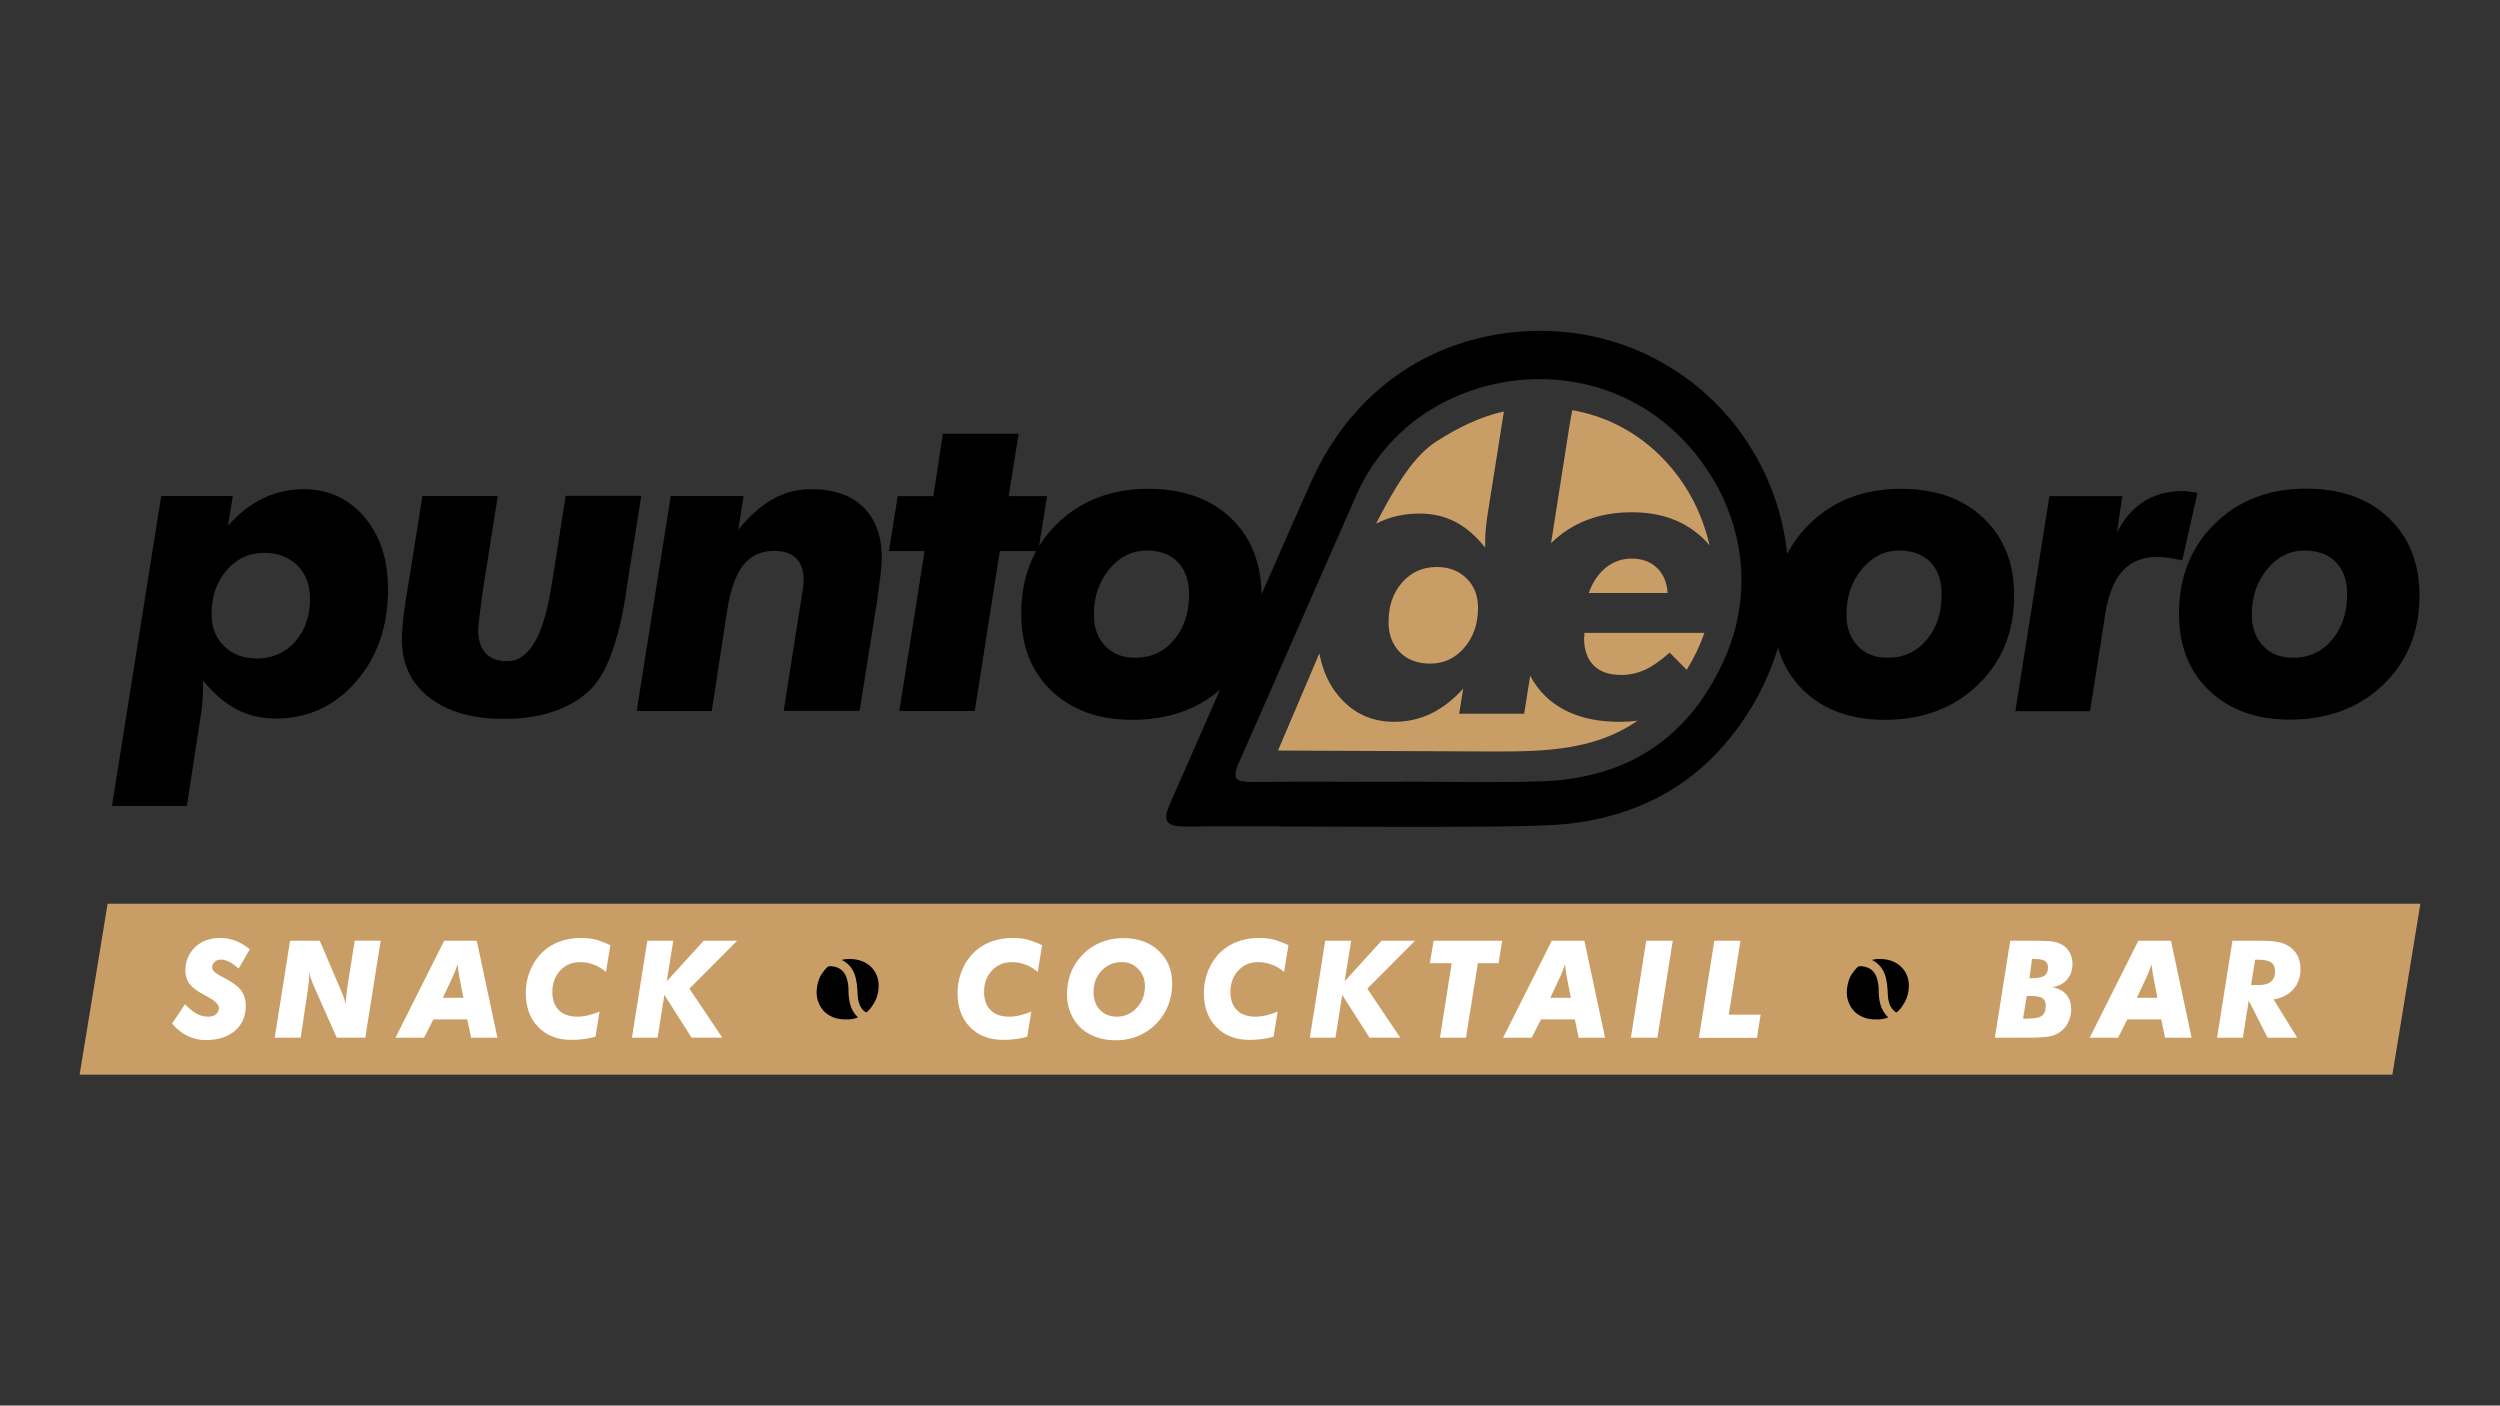 <?xml version="1.0" encoding="UTF-8"?> <!-- Generator: Adobe Illustrator 25.3.1, SVG Export Plug-In . SVG Version: 6.00 Build 0) --> <svg xmlns="http://www.w3.org/2000/svg" xmlns:xlink="http://www.w3.org/1999/xlink" version="1.1" id="Livello_1" x="0px" y="0px" viewBox="0 0 1366 768" style="enable-background:new 0 0 1366 768;" xml:space="preserve"><rect x="0" y="0" width="1366" height="768" fill="#333333" stroke="none"/> <style type="text/css"> .st0{fill:#C99D66;} .st1{fill:#FFFFFF;} </style> <g> <polygon class="st0" points="58.8,493.8 43.5,587.2 1307.2,587.2 1322.5,493.8 "></polygon> <g> <path d="M61.2,440.3L88.1,271h39.1l-2.6,16.3c5.8-6.7,12.2-11.7,19.1-15c6.9-3.3,14.3-5,22.1-5c13.6,0,24.7,5.1,33.3,15.2 c8.6,10.1,12.9,23.2,12.9,39.4c0,20.3-5.8,37.2-17.5,50.6c-11.7,13.4-26.3,20.1-43.9,20.1c-7.9,0-15.1-1.7-21.5-5.1 c-6.4-3.4-12.4-8.6-18.1-15.6c0,3.7-0.1,7.1-0.3,10.3s-0.5,5.9-0.9,8.2l-7.7,50H61.2z M169.4,327.1c0-7.5-2.3-13.6-6.9-18.1 c-4.6-4.6-10.6-6.9-18.1-6.9c-8.3,0-15.2,3.2-20.6,9.5c-5.5,6.4-8.2,14.3-8.2,23.9c0,7.3,2.3,13.2,6.9,17.6 c4.6,4.5,10.5,6.7,17.9,6.7c8.4,0,15.4-3.1,20.9-9.2C166.6,344.5,169.4,336.6,169.4,327.1z"></path> <path d="M230.8,271H272l-7.7,48.6c-0.9,6.4-1.7,11.8-2.2,16.1c-0.5,4.3-0.8,7.1-0.8,8.4c0,5.6,1.3,9.8,4,12.8 c2.7,2.9,6.6,4.4,11.7,4.4c11.9,0,20-13.5,24.2-40.6c0.2-1.5,0.4-2.6,0.6-3.4l7.3-46.4h41.3l-8.4,53.1l-0.3,2.4 c-4.1,25.2-10.5,42-19.2,50.5c-5.5,5.3-12.2,9.2-20.2,11.9c-7.9,2.7-16.9,4-26.9,4c-17.3,0-30.9-3.9-40.9-11.7 c-10-7.8-14.9-18.4-14.9-31.9c0-3.1,0.3-7,0.8-11.7c0.5-4.7,1.6-11.9,3.3-21.7L230.8,271z"></path> <path d="M347.9,388.5L366.5,271h39.8l-2.9,18.4c6.4-7.8,12.8-13.4,19.2-16.9c6.4-3.5,13.3-5.2,20.8-5.2c12.2,0,21.6,3.3,28.3,9.8 c6.7,6.6,10.1,15.7,10.1,27.5c0,4-0.7,10.7-2.1,20.1c-0.1,0.9-0.2,1.6-0.2,2.1l-9.8,61.6h-41.5l9.8-62.2c0.3-1.8,0.6-3.5,0.8-5.2 c0.2-1.7,0.3-3.2,0.3-4.4c0-5.1-1.4-9-4.1-11.6c-2.7-2.6-6.7-4-12-4c-7.2,0-12.8,2.6-16.9,7.8c-4.1,5.2-7,13.5-8.8,24.9l-8.4,54.8 H347.9z"></path> <path d="M491.4,388.5l13.8-87.4h-19.5l4.8-30H510l5.2-34.1h41.4l-5.5,34.1h21l-4.8,30h-21l-13.7,87.4H491.4z"></path> <path d="M1101.2,388.5l18.6-117.4h39.8l-2.9,20c3.6-7.4,8.5-13.1,14.6-17c6.1-3.9,13.3-5.8,21.4-5.8c0.9,0,1.8,0.1,2.9,0.2 c1.1,0.1,2.8,0.4,5.1,0.8l-8.3,36.9c-2.7-0.6-5.2-1.1-7.3-1.4c-2.2-0.3-4.3-0.5-6.3-0.5c-8,0-14.3,2.5-18.9,7.5 c-4.6,5-7.8,12.7-9.5,23.2l-8.4,53.6H1101.2z"></path> <path d="M1190.6,335.3c0-19.9,6.5-36.3,19.5-49.1c13-12.8,29.7-19.2,50-19.2c18.8,0,33.8,5.3,45,15.9s16.9,24.8,16.9,42.6 c0,19.7-6.6,35.9-19.8,48.6c-13.2,12.7-30.2,19.1-50.9,19.1c-18.4,0-33.1-5.3-44.1-15.8C1196.1,366.9,1190.6,352.8,1190.6,335.3z M1259.3,300.8c-8.1,0-14.9,3.4-20.5,10.2c-5.6,6.8-8.4,15.1-8.4,24.8c0,7.2,2.1,12.9,6.2,17.2s9.6,6.4,16.4,6.4 c8.6,0,15.7-3.3,21.2-9.8c5.5-6.5,8.3-14.9,8.3-25.2c0-7.3-2.1-13-6.2-17.3C1272.1,302.9,1266.4,300.8,1259.3,300.8z"></path> <path d="M1083.7,283c-11.2-10.6-26.2-15.9-45-15.9c-20.3,0-37,6.4-50,19.2c-5,4.9-9.1,10.4-12.2,16.4 c-3.3-33.1-19.1-64.5-43.8-86.9c-8.2-7.5-17.4-13.9-27.1-19.1c-33.8-18.3-74.9-20.7-111-7.9c-35.7,12.7-62.3,39.5-77.8,73.6 c-3.7,8.1-14.8,33.3-27.5,62.4c-0.2-17.4-5.8-31.3-16.8-41.8c-11.2-10.6-26.2-15.9-45-15.9c-20.3,0-37,6.4-50,19.2 c-13,12.8-19.5,29.1-19.5,49.1c0,17.5,5.5,31.5,16.6,42.1c11,10.5,25.8,15.8,44.1,15.8c19.2,0,35.2-5.5,47.9-16.4 c-12.1,27.7-22.8,52-27.1,61.7c-5.1,11.4-1.3,13.1,9.5,13c40.2-0.6,177.8,1.5,205.9-1.3c14.3-1.4,27.6-4.6,39.7-9.4 c17.2-6.9,32.2-17.2,44.7-30.8c14.9-16.2,26-35.5,32.2-56.3c2.6,9.2,7.3,17.1,14.2,23.7c11,10.5,25.8,15.8,44.1,15.8 c20.8,0,37.7-6.4,50.9-19.1c13.2-12.7,19.8-28.9,19.8-48.6C1100.6,307.8,1094.9,293.6,1083.7,283z M641.5,349.6 c-5.5,6.6-12.6,9.8-21.2,9.8c-6.8,0-12.3-2.1-16.4-6.4c-4.1-4.3-6.2-10-6.2-17.2c0-9.8,2.8-18,8.4-24.8 c5.6-6.8,12.5-10.2,20.5-10.2c7.1,0,12.8,2.1,16.9,6.3c4.1,4.2,6.2,10,6.2,17.3C649.8,334.6,647.1,343,641.5,349.6z M942.9,358.6 c-8.5,19.7-20.1,35.2-34.7,46.5c-3.9,3-8.1,5.8-12.5,8.2c-1.4,0.8-2.8,1.5-4.2,2.2c-6.9,3.4-14.3,6-22.3,7.9 c-8.3,2-17.2,3.2-26.6,3.5c-3.7,0.1-7.3,0.2-11,0.3c-21.7,0.4-43.4-0.1-65.1-0.1c0,0,0,0.1,0,0.1c-0.7,0-1.4,0-2.1,0 c-4.3,0-8.6,0-12.9,0c-9,0-17.9,0-26.9-0.1c-13.3,0-26.7,0-40,0.2c-8.8,0.1-11.9-1.2-7.7-10.5c5.5-12.5,11-25,16.5-37.5 c3.7-8.5,7.5-17.1,11.2-25.6c1.5-3.5,3-6.9,4.6-10.4c9.1-20.8,18.2-41.7,27.4-62.5c1.6-3.7,3.3-7.4,4.9-11.1 c2.9-6.5,6.4-12.6,10.4-18.1c4.1-5.7,8.8-10.9,13.8-15.6c1.7-1.6,3.4-3,5.2-4.5c3.9-3.1,8-6,12.3-8.5 c40.4-24.1,95.7-21.6,132.7,13.6c3.6,3.4,6.9,7,10,10.7c4.7,5.8,8.8,11.9,12.3,18.2C953.7,294,956.2,327.7,942.9,358.6z M1052.7,349.6c-5.5,6.6-12.6,9.8-21.2,9.8c-6.8,0-12.3-2.1-16.4-6.4c-4.1-4.3-6.2-10-6.2-17.2c0-9.8,2.8-18,8.4-24.8 c5.6-6.8,12.5-10.2,20.5-10.2c7.1,0,12.8,2.1,16.9,6.3c4.1,4.2,6.2,10,6.2,17.3C1061,334.6,1058.3,343,1052.7,349.6z"></path> <g> <path class="st0" d="M785,241.1c-11.8,7.6-20.1,21.4-27,33.5c-2.1,3.8-4.1,7.6-6.1,11.5c7.1-3.6,15-5.5,23.7-5.5 c7.2,0,13.7,1.5,19.5,4.5c5.8,3,11.3,7.7,16.4,14.1v-3.1c0-2.1,0.1-4.3,0.3-6.6c0.2-2.3,0.5-4.6,0.8-7l8.9-56.2l0.2-1.5 C808.6,227.8,796.7,233.6,785,241.1z"></path> <path class="st0" d="M924.6,272.4c-9.4-17.5-24.1-32.2-42.1-40.8c-7.4-3.6-15.3-6-23.4-7.5l-1.4,7.6l0,0l-10.2,65.1 c11.4-11.2,26.1-16.9,44.1-16.9c16.5,0,29.7,5,39.8,15.1c0.9,0.9,1.8,2,2.7,3C932.1,289.1,928.9,280.5,924.6,272.4z"></path> <path class="st0" d="M865.5,348.1c0,6.8,1.7,11.9,5.2,15.4c3.4,3.5,8.5,5.3,15.1,5.3c4.6,0,9-1,13.2-2.9 c4.1-1.9,8.5-5.1,13.3-9.3l9.3,9.4c4-6.4,7.2-13.1,9.7-20.2h-65.6V348.1z"></path> <path class="st0" d="M891.4,305.2c-5.2,0-9.9,1.7-14,5c-4.1,3.3-7.2,7.9-9.3,13.8h43.1c-0.4-5.8-2.3-10.3-5.8-13.7 C901.8,306.9,897.2,305.2,891.4,305.2z"></path> <path class="st0" d="M781.4,362.6c7.5,0,13.7-2.9,18.7-8.7c5-5.8,7.5-13.1,7.5-21.8c0-6.6-2.1-12-6.3-16.1 c-4.2-4.1-9.6-6.2-16.2-6.2c-7.7,0-14,2.8-19,8.5c-5,5.7-7.4,12.9-7.4,21.6c0,6.8,2.1,12.3,6.2,16.5 C769,360.5,774.5,362.6,781.4,362.6z"></path> <path class="st0" d="M844.5,380.5c-3.4-3.3-6.2-7-8.4-11.3l-3.3,20.8h-35.5l2.2-13.8c-5.3,6-11.1,10.5-17.4,13.6 c-6.3,3.1-13.1,4.6-20.3,4.6c-12.3,0-22.3-4.6-30.2-13.9c-5.5-6.5-9-14.3-10.7-23.5c-7.5,17.7-15.1,35.4-22.6,53.1 c38.2,0.2,76.4,0.3,114.6,0.5c21.6,0.1,43.8,0.1,64.1-7.5c6.3-2.4,12.3-5.5,17.8-9.3c-3.2,0.4-6.5,0.6-9.9,0.6 C867.6,394.4,854.1,389.7,844.5,380.5z"></path> </g> </g> <path class="st1" d="M101.1,548.7c2.2,2.4,4.3,4.1,6.4,5.2c2,1.1,4.1,1.6,6.2,1.6c1.8,0,3.2-0.4,4.3-1.3c1.1-0.9,1.6-2,1.6-3.4 c0-1.9-2.1-4-6.4-6.3c-0.4-0.2-0.7-0.4-1-0.5c-4.2-2.2-7-4.3-8.6-6.3c-1.5-2-2.3-4.4-2.3-7.3c0-5.2,1.8-9.5,5.3-12.9 c3.5-3.3,8.1-5,13.7-5c2.9,0,5.8,0.5,8.5,1.6c2.7,1,5.3,2.6,7.7,4.6l-6.1,10.5c-1.9-1.6-3.6-2.9-5.2-3.7c-1.6-0.8-3-1.2-4.3-1.2 c-1.4,0-2.7,0.4-3.6,1.3c-1,0.8-1.4,1.9-1.4,3.1c0,1.5,1.8,3.2,5.4,5c1.3,0.7,2.3,1.2,3,1.6c3.7,2.1,6.3,4.1,7.8,6.3 c1.4,2.1,2.2,4.8,2.2,8c0,5.7-2,10.2-5.9,13.6c-3.9,3.4-9.3,5.1-16,5.1c-3.5,0-6.9-0.8-10-2.3c-3.1-1.5-5.9-3.8-8.4-6.7 L101.1,548.7z"></path> <path class="st1" d="M150.1,567l8.4-53h16.2l11.2,26.2c0.1,0.2,0.3,0.6,0.5,1.1c1.2,2.9,2.1,5.4,2.6,7.5v-1.3c0-1,0.1-2,0.2-3.2 c0.1-1.2,0.3-2.6,0.5-4.3l4.1-26h14.2l-8.4,53h-15.6L172,540c-0.9-2-1.5-3.6-2-4.9c-0.4-1.3-0.8-2.6-1.1-3.8v1.5c0,1,0,2-0.1,3.1 c-0.1,1.1-0.2,2.5-0.5,4.3l-4,26.8H150.1z"></path> <path class="st1" d="M216.1,567l26.6-53h17.8l11.3,53h-14.4l-2.1-10h-18.5l-5.1,10H216.1z M242,545.2h11.2l-2.4-12.4 c-0.2-1.2-0.4-2.3-0.5-3.3c-0.1-1-0.2-1.9-0.2-2.7c-0.5,1.4-1,2.7-1.4,3.8c-0.4,1.1-0.8,1.9-1,2.4L242,545.2z"></path> <path class="st1" d="M333.5,516.5l-2.4,14.6c-2-1.8-4.2-3.1-6.6-4c-2.4-0.9-4.9-1.4-7.5-1.4c-4.4,0-8,1.5-10.9,4.6 c-2.9,3.1-4.3,7-4.3,11.7c0,4.3,1.2,7.6,3.6,10c2.4,2.4,5.8,3.5,10.1,3.5c1.9,0,3.8-0.2,5.8-0.7c2-0.5,4.1-1.1,6.3-2.1l-2.2,13.7 c-1.8,0.6-3.8,1-6,1.3c-2.2,0.3-4.5,0.5-7.1,0.5c-7.6,0-13.6-2.3-18.2-7c-4.6-4.7-6.8-10.9-6.8-18.7c0-3.7,0.6-7.3,1.8-10.7 c1.2-3.4,2.9-6.5,5.2-9.3c2.7-3.2,6-5.7,9.9-7.4c4-1.7,8.4-2.6,13.3-2.6c2.8,0,5.5,0.3,8.2,0.9C328.4,514.3,331,515.2,333.5,516.5z "></path> <path class="st1" d="M345.3,567l8.4-53h14.2l-3.6,22.2l20.2-22.2h18.3l-26.1,26.2l18,26.8h-16.8l-14.9-23.4l-3.7,23.4H345.3z"></path> <path class="st1" d="M569.4,516.5l-2.4,14.6c-2-1.8-4.2-3.1-6.6-4c-2.4-0.9-4.9-1.4-7.5-1.4c-4.4,0-8,1.5-10.9,4.6 c-2.9,3.1-4.3,7-4.3,11.7c0,4.3,1.2,7.6,3.6,10c2.4,2.4,5.8,3.5,10.1,3.5c1.9,0,3.8-0.2,5.8-0.7c2-0.5,4.1-1.1,6.3-2.1l-2.2,13.7 c-1.8,0.6-3.8,1-6,1.3c-2.2,0.3-4.5,0.5-7.1,0.5c-7.6,0-13.6-2.3-18.2-7c-4.6-4.7-6.8-10.9-6.8-18.7c0-3.7,0.6-7.3,1.8-10.7 c1.2-3.4,2.9-6.5,5.2-9.3c2.7-3.2,6-5.7,9.9-7.4c4-1.7,8.4-2.6,13.3-2.6c2.8,0,5.5,0.3,8.2,0.9 C564.3,514.3,566.9,515.2,569.4,516.5z"></path> <path class="st1" d="M609.6,568.4c-3.8,0-7.2-0.5-10.3-1.6s-5.9-2.6-8.3-4.7c-2.5-2.2-4.5-5-5.9-8.2c-1.4-3.3-2.1-6.7-2.1-10.4 c0-4,0.6-7.7,1.8-11.1c1.2-3.4,3-6.6,5.5-9.4c2.8-3.3,6.3-5.9,10.3-7.7c4.1-1.8,8.5-2.7,13.2-2.7c8,0,14.4,2.3,19.3,6.9 c4.9,4.6,7.4,10.6,7.4,17.9c0,3.9-0.6,7.6-1.9,11.1c-1.2,3.5-3.1,6.6-5.5,9.4c-2.9,3.4-6.4,6-10.4,7.8 C618.8,567.5,614.4,568.4,609.6,568.4z M612.8,525.7c-4.3,0-7.9,1.6-10.9,4.7c-2.9,3.1-4.4,7-4.4,11.6c0,4.1,1.2,7.3,3.5,9.8 c2.3,2.4,5.4,3.7,9.3,3.7c4.2,0,7.9-1.6,10.8-4.8c3-3.2,4.5-7.2,4.5-11.8c0-3.8-1.2-7-3.6-9.4C619.7,527,616.6,525.7,612.8,525.7z"></path> <path class="st1" d="M704,516.5l-2.4,14.6c-2-1.8-4.2-3.1-6.6-4c-2.4-0.9-4.9-1.4-7.5-1.4c-4.4,0-8,1.5-10.9,4.6 c-2.8,3.1-4.3,7-4.3,11.7c0,4.3,1.2,7.6,3.6,10c2.4,2.4,5.8,3.5,10.1,3.5c1.9,0,3.8-0.2,5.8-0.7c2-0.5,4.1-1.1,6.3-2.1l-2.2,13.7 c-1.8,0.6-3.8,1-6,1.3c-2.2,0.3-4.5,0.5-7.1,0.5c-7.6,0-13.6-2.3-18.2-7c-4.6-4.7-6.8-10.9-6.8-18.7c0-3.7,0.6-7.3,1.8-10.7 c1.2-3.4,2.9-6.5,5.2-9.3c2.7-3.2,6-5.7,9.9-7.4c4-1.7,8.4-2.6,13.3-2.6c2.8,0,5.5,0.3,8.2,0.9C698.9,514.3,701.5,515.2,704,516.5z "></path> <path class="st1" d="M715.7,567l8.4-53h14.2l-3.6,22.2l20.2-22.2h18.3l-26.1,26.2l18,26.8h-16.8l-14.9-23.4l-3.7,23.4H715.7z"></path> <path class="st1" d="M786.8,567l6.4-40.7h-11.9l2-12.3h37.5l-2,12.3h-11.3L801,567H786.8z"></path> <path class="st1" d="M821.3,567l26.6-53h17.8l11.3,53h-14.4l-2.1-10h-18.5l-5.1,10H821.3z M847.1,545.2h11.2l-2.4-12.4 c-0.2-1.2-0.4-2.3-0.5-3.3c-0.1-1-0.2-1.9-0.2-2.7c-0.5,1.4-1,2.7-1.4,3.8c-0.4,1.1-0.8,1.9-1,2.4L847.1,545.2z"></path> <path class="st1" d="M891.1,567l8.4-53h14.5l-8.4,53H891.1z"></path> <path class="st1" d="M928.3,567l8.4-53h14.3l-6.4,40.4H962l-2,12.7H928.3z"></path> <path class="st1" d="M1121.3,539.4c3.4,0.6,6,2,7.7,4c1.8,2.1,2.7,4.7,2.7,8c0,2.7-0.6,5.2-1.8,7.5c-1.2,2.3-2.8,4.1-4.9,5.4 c-1.5,1-3.5,1.7-5.8,2.1c-2.3,0.4-6.2,0.6-11.6,0.6h-3.7H1090l8.4-53h12c4.6,0,7.9,0.1,9.9,0.3c2,0.2,3.6,0.6,5,1.2 c2.2,0.9,3.9,2.3,5.2,4.3c1.3,2,1.9,4.3,1.9,6.8c0,3.5-1,6.4-3,8.7C1127.5,537.5,1124.7,538.9,1121.3,539.4z M1105.4,556.6h1.7 c4.3,0,7.2-0.5,8.6-1.6c1.4-1,2.1-2.9,2.1-5.5c0-1.9-0.6-3.3-1.8-4.1c-1.2-0.8-3.2-1.2-6.1-1.2h-2.5L1105.4,556.6z M1108.9,534.5 h1.2c3.4,0,5.8-0.5,7-1.4c1.3-0.9,1.9-2.4,1.9-4.6c0-1.5-0.5-2.7-1.6-3.4c-1.1-0.7-2.7-1.1-5.1-1.1h-2L1108.9,534.5z"></path> <path class="st1" d="M1141.8,567l26.6-53h17.8l11.3,53H1183l-2.1-10h-18.5l-5.1,10H1141.8z M1167.6,545.2h11.2l-2.4-12.4 c-0.2-1.2-0.4-2.3-0.5-3.3c-0.1-1-0.2-1.9-0.2-2.7c-0.5,1.4-1,2.7-1.4,3.8c-0.4,1.1-0.8,1.9-1,2.4L1167.6,545.2z"></path> <path class="st1" d="M1225.5,567h-14.1l8.4-53h14.1c4.2,0,7.4,0.1,9.5,0.5c2.1,0.3,3.9,0.8,5.4,1.5c2.7,1.3,4.7,3,6.1,5.3 c1.4,2.3,2.1,5,2.1,8.2c0,4.4-1.3,8.1-3.9,11c-2.6,3-6.2,4.8-10.8,5.6l12.9,20.9h-16.2l-10.3-20.3L1225.5,567z M1230,538.2h4.5 c2.8,0,5-0.6,6.4-1.9c1.5-1.3,2.2-3.1,2.2-5.5c0-2.3-0.7-3.9-2.1-4.9c-1.4-1-3.6-1.5-6.7-1.5h-2.1L1230,538.2z"></path> <g> <path d="M475.7,528.1c-2.9-2.7-6.7-4.1-11.4-4.1c-0.1,0-0.2,0-0.3,0c-0.9,0-1.8,0-2.7,0.2c-0.5,0.1-0.9,0.2-1.4,0.3 c3.3,1.6,5.6,4.1,7,7.7c0.6,1.6,1,3.5,1.3,5.6c0.1,1.2,0.2,2.4,0.3,3.6c0.1,1.5,0.1,2.9,0.3,4.3c0,0.2,0.1,0.3,0.1,0.5 c0.5,2.9,1.7,5.1,3.7,6.6c0.3,0.2,0.4,0.3,0.6,0.3c0.2,0,0.5-0.1,0.9-0.5c0.1-0.1,0.3-0.3,0.4-0.4c1-1,1.8-2,2.5-3.2 c0.8-1.2,1.5-2.5,2-3.9c0.7-2,1.1-4.2,1.1-6.6C480.1,534.4,478.6,530.8,475.7,528.1z"></path> <path d="M464.6,549c-0.8-2.7-1-5.6-1-8.5c0-1.2-0.1-2.5-0.4-3.9c-0.4-1.8-0.9-3.4-1.7-4.6c-1.6-2.6-4.2-3.9-7.9-4.1 c-0.3,0-0.8,0.1-1.2,0.3c-0.2,0.1-0.3,0.2-0.4,0.3c-0.2,0.2-0.4,0.3-0.5,0.5c-0.7,0.7-1.4,1.5-1.9,2.3c-1,1.3-1.8,2.8-2.3,4.4 c-0.7,2-1.1,4.2-1.1,6.6c0,2.2,0.4,4.2,1.3,6.1c0.8,1.9,2,3.5,3.5,4.9c1.4,1.2,3.1,2.1,4.9,2.8c1.8,0.6,3.9,0.9,6.1,0.9 c0.2,0,0.5,0,0.7,0c2.1,0.1,4.2-0.3,6.1-1.1c0,0-0.1-0.1-0.1-0.1C466.5,553.7,465.3,551.4,464.6,549z"></path> </g> <g> <path d="M1038.6,528.1c-2.9-2.7-6.7-4.1-11.4-4.1c-0.1,0-0.2,0-0.3,0c-0.9,0-1.8,0-2.7,0.2c-0.5,0.1-0.9,0.2-1.4,0.3 c3.3,1.6,5.6,4.1,7,7.7c0.6,1.6,1,3.5,1.3,5.6c0.1,1.2,0.2,2.4,0.3,3.6c0.1,1.5,0.1,2.9,0.3,4.3c0,0.2,0.1,0.3,0.1,0.5 c0.5,2.9,1.7,5.1,3.7,6.6c0.3,0.2,0.4,0.3,0.6,0.3c0.2,0,0.5-0.1,0.9-0.5c0.1-0.1,0.3-0.3,0.4-0.4c1-1,1.8-2,2.5-3.2 c0.8-1.2,1.5-2.5,2-3.9c0.7-2,1.1-4.2,1.1-6.6C1043,534.4,1041.5,530.8,1038.6,528.1z"></path> <path d="M1027.5,549c-0.8-2.7-1-5.6-1-8.5c0-1.2-0.1-2.5-0.4-3.9c-0.4-1.8-0.9-3.4-1.7-4.6c-1.6-2.6-4.2-3.9-7.9-4.1 c-0.3,0-0.8,0.1-1.2,0.3c-0.2,0.1-0.3,0.2-0.4,0.3c-0.2,0.2-0.4,0.3-0.5,0.5c-0.7,0.7-1.4,1.5-1.9,2.3c-1,1.3-1.8,2.8-2.3,4.4 c-0.7,2-1.1,4.2-1.1,6.6c0,2.2,0.4,4.2,1.3,6.1c0.8,1.9,2,3.5,3.5,4.9c1.4,1.2,3.1,2.1,4.9,2.8c1.8,0.6,3.9,0.9,6.1,0.9 c0.2,0,0.5,0,0.7,0c2.1,0.1,4.2-0.3,6.1-1.1c0,0-0.1-0.1-0.1-0.1C1029.5,553.7,1028.2,551.4,1027.5,549z"></path> </g> </g> </svg> 
